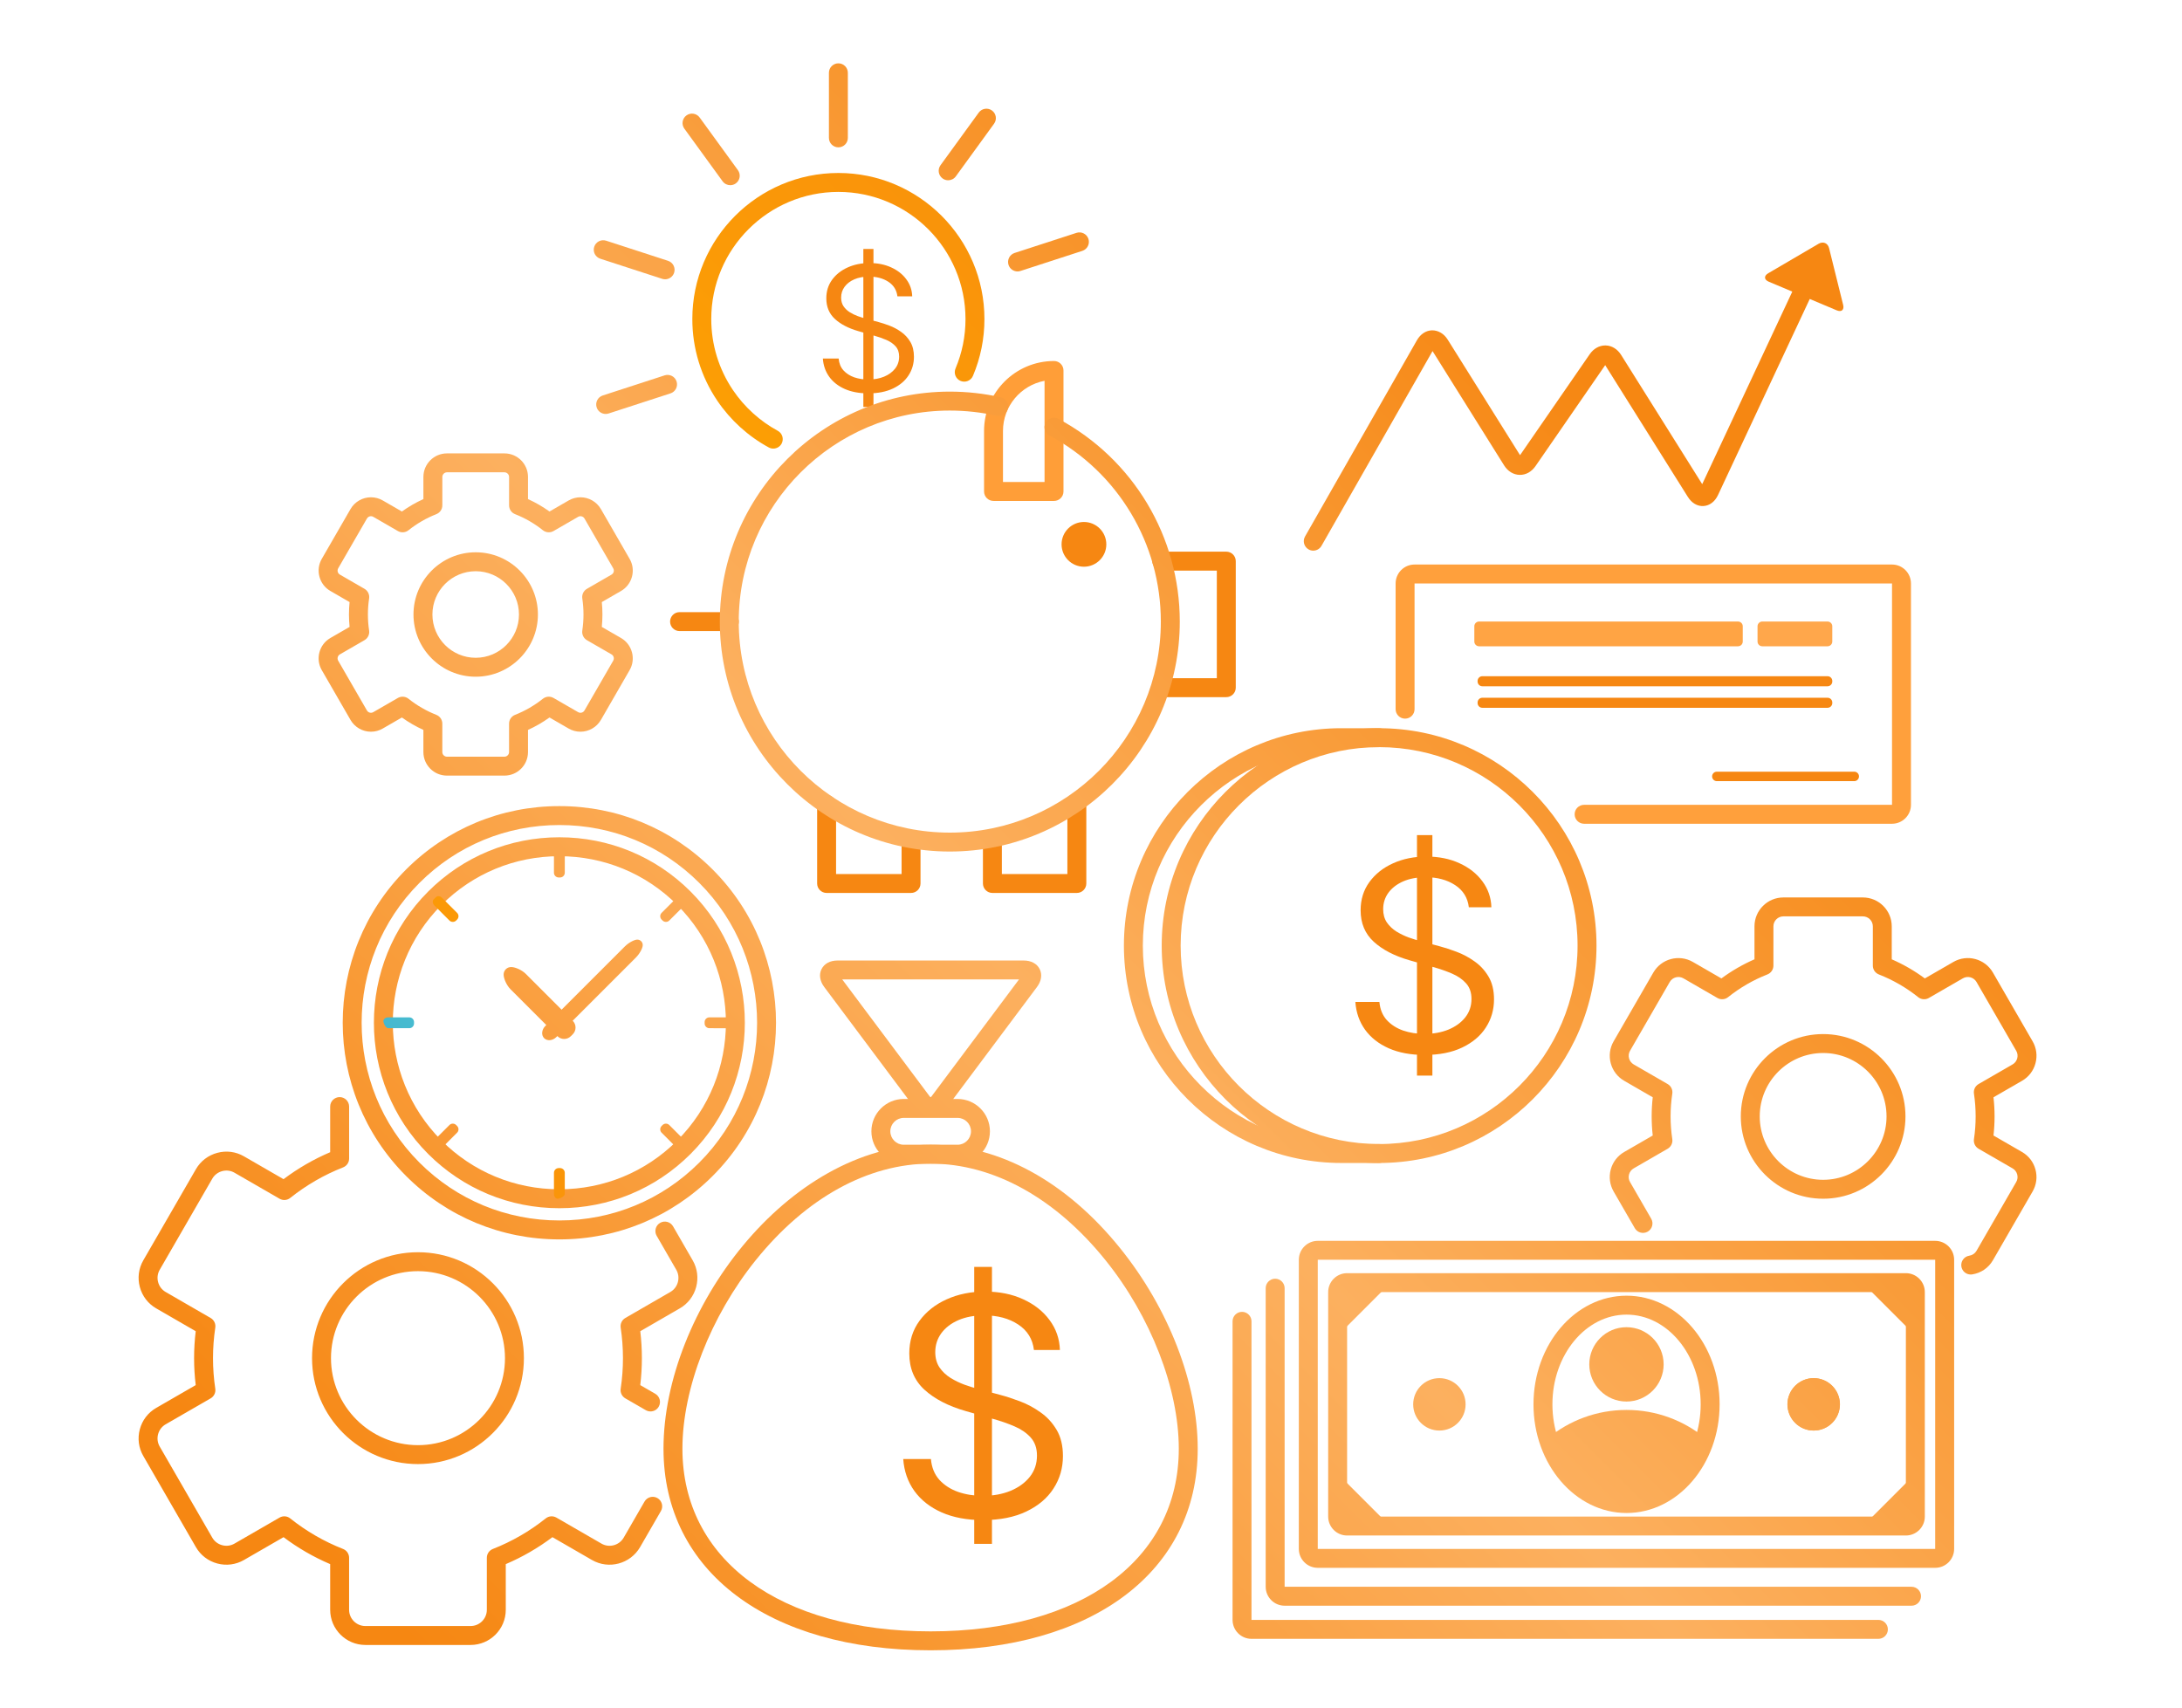 <svg width="230" height="180" viewBox="0 0 230 180" fill="none" xmlns="http://www.w3.org/2000/svg">
<g clip-path="url(#clip0_5627_6995)">
<path d="M102.69 162.744V133.546H104.56V162.744H102.69ZM108.985 142.305C108.849 141.15 108.294 140.252 107.32 139.614C106.347 138.975 105.153 138.656 103.739 138.656C102.705 138.656 101.8 138.823 101.024 139.158C100.256 139.492 99.656 139.952 99.222 140.538C98.797 141.123 98.584 141.788 98.584 142.534C98.584 143.157 98.732 143.693 99.028 144.142C99.333 144.583 99.72 144.952 100.192 145.248C100.663 145.537 101.158 145.777 101.675 145.967C102.192 146.149 102.667 146.297 103.1 146.411L105.473 147.05C106.081 147.21 106.758 147.43 107.503 147.712C108.256 147.993 108.974 148.377 109.658 148.864C110.35 149.343 110.921 149.959 111.369 150.711C111.818 151.464 112.042 152.388 112.042 153.483C112.042 154.745 111.711 155.886 111.05 156.904C110.396 157.923 109.438 158.733 108.176 159.334C106.921 159.934 105.397 160.235 103.602 160.235C101.929 160.235 100.481 159.965 99.257 159.425C98.04 158.885 97.082 158.132 96.382 157.167C95.691 156.201 95.299 155.08 95.208 153.802H98.127C98.204 154.684 98.5 155.414 99.017 155.992C99.542 156.562 100.203 156.988 101.002 157.269C101.808 157.543 102.674 157.68 103.602 157.68C104.682 157.68 105.651 157.505 106.51 157.155C107.37 156.798 108.05 156.304 108.552 155.673C109.054 155.034 109.305 154.289 109.305 153.437C109.305 152.662 109.088 152.03 108.655 151.544C108.221 151.057 107.651 150.662 106.944 150.358C106.237 150.054 105.473 149.787 104.651 149.559L101.777 148.738C99.952 148.213 98.508 147.465 97.443 146.491C96.379 145.518 95.846 144.244 95.846 142.67C95.846 141.363 96.2 140.222 96.907 139.249C97.622 138.268 98.58 137.508 99.781 136.968C100.99 136.42 102.34 136.147 103.83 136.147C105.336 136.147 106.674 136.416 107.845 136.956C109.016 137.489 109.944 138.218 110.628 139.146C111.32 140.074 111.685 141.127 111.723 142.305H108.985Z" fill="#F68712"/>
<path d="M149.361 113.383V88.033H150.985V113.383H149.361ZM154.827 95.638C154.709 94.635 154.227 93.856 153.382 93.301C152.537 92.746 151.5 92.469 150.272 92.469C149.375 92.469 148.589 92.614 147.916 92.905C147.249 93.195 146.727 93.595 146.351 94.103C145.981 94.611 145.797 95.189 145.797 95.836C145.797 96.377 145.925 96.843 146.183 97.232C146.447 97.615 146.784 97.935 147.193 98.193C147.602 98.444 148.031 98.651 148.48 98.817C148.929 98.975 149.342 99.104 149.718 99.203L151.778 99.757C152.306 99.896 152.893 100.087 153.54 100.332C154.194 100.576 154.818 100.909 155.412 101.332C156.012 101.748 156.507 102.282 156.897 102.936C157.286 103.589 157.481 104.391 157.481 105.342C157.481 106.438 157.194 107.428 156.62 108.313C156.052 109.197 155.22 109.9 154.124 110.422C153.035 110.943 151.712 111.204 150.154 111.204C148.701 111.204 147.444 110.97 146.381 110.501C145.325 110.032 144.493 109.379 143.886 108.54C143.285 107.702 142.945 106.728 142.866 105.619H145.401C145.467 106.385 145.724 107.019 146.173 107.521C146.628 108.016 147.203 108.385 147.896 108.63C148.596 108.867 149.348 108.986 150.154 108.986C151.091 108.986 151.933 108.834 152.679 108.531C153.425 108.22 154.015 107.791 154.451 107.243C154.887 106.689 155.105 106.042 155.105 105.302C155.105 104.629 154.917 104.081 154.54 103.659C154.164 103.236 153.669 102.893 153.055 102.629C152.441 102.365 151.778 102.134 151.065 101.936L148.569 101.223C146.985 100.767 145.731 100.117 144.806 99.272C143.882 98.427 143.42 97.321 143.42 95.955C143.42 94.819 143.727 93.829 144.341 92.984C144.962 92.132 145.793 91.472 146.836 91.004C147.886 90.528 149.058 90.291 150.352 90.291C151.659 90.291 152.821 90.525 153.837 90.994C154.854 91.456 155.659 92.09 156.253 92.895C156.854 93.7 157.171 94.615 157.204 95.638H154.827Z" fill="#F68712"/>
<path d="M91.003 42.896V26.244H92.07V42.896H91.003ZM94.594 31.239C94.516 30.58 94.199 30.069 93.644 29.704C93.089 29.34 92.408 29.158 91.602 29.158C91.012 29.158 90.496 29.253 90.053 29.444C89.615 29.635 89.273 29.897 89.026 30.231C88.783 30.565 88.661 30.945 88.661 31.369C88.661 31.725 88.746 32.031 88.915 32.287C89.089 32.538 89.31 32.748 89.579 32.917C89.847 33.082 90.129 33.219 90.424 33.327C90.719 33.431 90.99 33.516 91.237 33.581L92.59 33.945C92.937 34.036 93.323 34.162 93.748 34.322C94.177 34.483 94.587 34.702 94.977 34.98C95.372 35.253 95.697 35.604 95.953 36.033C96.209 36.463 96.337 36.989 96.337 37.614C96.337 38.334 96.148 38.984 95.771 39.565C95.398 40.146 94.852 40.608 94.132 40.951C93.416 41.293 92.547 41.465 91.523 41.465C90.57 41.465 89.743 41.311 89.045 41.003C88.351 40.695 87.805 40.266 87.406 39.715C87.011 39.164 86.788 38.525 86.736 37.796H88.401C88.445 38.299 88.614 38.715 88.909 39.045C89.208 39.37 89.585 39.613 90.04 39.773C90.5 39.929 90.994 40.008 91.523 40.008C92.139 40.008 92.692 39.908 93.182 39.708C93.672 39.505 94.06 39.223 94.347 38.863C94.633 38.498 94.776 38.074 94.776 37.588C94.776 37.146 94.652 36.786 94.405 36.508C94.158 36.231 93.833 36.005 93.429 35.832C93.026 35.658 92.59 35.506 92.122 35.376L90.483 34.908C89.442 34.609 88.618 34.182 88.011 33.627C87.404 33.072 87.1 32.345 87.1 31.448C87.1 30.702 87.302 30.051 87.705 29.496C88.113 28.937 88.659 28.503 89.344 28.195C90.034 27.883 90.804 27.727 91.654 27.727C92.512 27.727 93.275 27.881 93.943 28.189C94.611 28.492 95.14 28.909 95.53 29.438C95.925 29.967 96.133 30.567 96.155 31.239H94.594Z" fill="#F68712"/>
<path d="M58.962 130.648C52.852 130.648 47.114 128.274 42.806 123.965C33.898 115.058 33.898 100.562 42.806 91.654C47.115 87.346 52.852 84.973 58.962 84.973C65.071 84.973 70.808 87.346 75.117 91.654C84.025 100.562 84.025 115.058 75.117 123.965C70.808 128.274 65.071 130.648 58.962 130.648ZM58.962 86.968C53.385 86.968 48.149 89.134 44.217 93.065C36.087 101.195 36.087 114.425 44.217 122.554C48.149 126.486 53.385 128.651 58.962 128.651C64.538 128.651 69.775 126.486 73.706 122.554C81.836 114.424 81.836 101.195 73.706 93.065C69.775 89.134 64.538 86.968 58.962 86.968ZM58.962 127.36H58.961C53.73 127.36 48.819 125.328 45.131 121.64C37.506 114.014 37.506 101.606 45.131 93.979C48.82 90.29 53.731 88.259 58.962 88.259C64.191 88.259 69.103 90.29 72.793 93.979C80.418 101.606 80.418 114.014 72.792 121.64C69.103 125.328 64.191 127.36 58.962 127.36ZM58.962 90.254C54.264 90.254 49.854 92.078 46.541 95.39C39.694 102.238 39.694 113.381 46.541 120.229C49.853 123.54 54.264 125.364 58.961 125.365H58.962C63.658 125.365 68.068 123.541 71.38 120.229C78.228 113.38 78.228 102.238 71.38 95.39C68.069 92.078 63.658 90.254 58.962 90.254Z" fill="url(#paint0_linear_5627_6995)"/>
<path d="M48.183 96.932C48.377 96.738 48.377 96.421 48.183 96.227L46.603 94.647C46.41 94.453 46.126 94.41 45.972 94.553C45.972 94.553 45.972 94.553 45.836 94.689C45.701 94.824 45.701 94.824 45.701 94.824C45.559 94.978 45.602 95.262 45.796 95.455L47.375 97.035C47.569 97.228 47.886 97.228 48.081 97.035L48.183 96.932Z" fill="url(#paint1_linear_5627_6995)"/>
<path d="M43.643 107.741C43.643 107.466 43.419 107.242 43.145 107.242H40.919C40.645 107.242 40.417 107.414 40.414 107.623C40.41 107.832 40.645 108.384 40.919 108.384L43.144 108.385C43.419 108.385 43.643 108.16 43.643 107.886L43.643 107.741Z" fill="url(#paint2_linear_5627_6995)"/>
<path d="M48.081 118.591C47.886 118.397 47.569 118.397 47.376 118.591L45.796 120.17C45.602 120.364 45.559 120.648 45.701 120.801C45.701 120.801 45.701 120.801 45.836 120.937C45.972 121.073 45.972 121.073 45.972 121.073C46.126 121.215 46.41 121.172 46.603 120.978L48.183 119.398C48.377 119.205 48.377 118.887 48.183 118.693L48.081 118.591Z" fill="url(#paint3_linear_5627_6995)"/>
<path d="M58.89 123.129C58.615 123.129 58.391 123.354 58.391 123.627V125.853C58.391 126.128 58.562 126.355 58.772 126.358C58.981 126.362 59.533 126.128 59.533 125.853V123.627C59.533 123.354 59.308 123.129 59.034 123.129H58.89Z" fill="url(#paint4_linear_5627_6995)"/>
<path d="M69.739 118.693C69.545 118.888 69.545 119.206 69.739 119.399L71.317 120.979C71.511 121.172 71.796 121.215 71.949 121.074C71.949 121.074 71.949 121.074 72.085 120.938C72.221 120.802 72.221 120.802 72.221 120.802C72.362 120.648 72.319 120.365 72.125 120.171L70.547 118.591C70.353 118.397 70.035 118.397 69.841 118.591L69.739 118.693Z" fill="url(#paint5_linear_5627_6995)"/>
<path d="M74.273 107.885C74.273 108.16 74.498 108.384 74.772 108.385L76.998 108.386C77.273 108.386 77.5 108.214 77.503 108.005C77.507 107.795 77.273 107.243 76.998 107.243L74.772 107.242C74.498 107.242 74.273 107.466 74.273 107.741V107.885Z" fill="url(#paint6_linear_5627_6995)"/>
<path d="M69.841 97.034C70.035 97.228 70.353 97.228 70.547 97.034L72.129 95.455C72.322 95.261 72.365 94.977 72.223 94.823C72.223 94.823 72.223 94.823 72.086 94.688C71.951 94.553 71.951 94.553 71.951 94.553C71.798 94.411 71.514 94.453 71.32 94.648L69.739 96.227C69.545 96.421 69.545 96.738 69.739 96.932L69.841 97.034Z" fill="url(#paint7_linear_5627_6995)"/>
<path d="M59.034 92.496C59.308 92.496 59.532 92.272 59.533 91.997L59.534 89.771C59.534 89.495 59.363 89.269 59.154 89.266C58.944 89.263 58.392 89.496 58.392 89.771L58.391 91.997C58.39 92.271 58.614 92.496 58.889 92.496L59.034 92.496Z" fill="url(#paint8_linear_5627_6995)"/>
<path d="M60.376 107.611C60.764 108 60.764 108.634 60.376 109.022L60.171 109.227C59.783 109.615 59.148 109.615 58.76 109.227L53.809 104.275C53.421 103.887 53.095 103.198 53.086 102.745C53.077 102.292 53.44 101.927 53.895 101.938C54.348 101.946 55.038 102.272 55.425 102.66L60.376 107.611Z" fill="url(#paint9_linear_5627_6995)"/>
<path d="M58.647 109.317C58.259 109.706 57.678 109.76 57.358 109.44C57.036 109.118 57.091 108.538 57.48 108.151L65.865 99.765C66.253 99.378 66.839 99.054 67.166 99.047C67.493 99.041 67.757 99.303 67.75 99.632C67.743 99.958 67.42 100.544 67.032 100.932L58.647 109.317Z" fill="url(#paint10_linear_5627_6995)"/>
<path d="M197.998 172.753H131.917C130.816 172.753 129.922 171.858 129.922 170.757V139.283C129.922 138.732 130.369 138.285 130.919 138.285C131.47 138.285 131.917 138.732 131.917 139.283V170.757H197.999C198.55 170.757 198.996 171.204 198.996 171.756C198.996 172.306 198.549 172.753 197.998 172.753Z" fill="url(#paint11_linear_5627_6995)"/>
<path d="M201.491 169.261H135.41C134.308 169.261 133.414 168.366 133.414 167.265V135.79C133.414 135.24 133.861 134.793 134.412 134.793C134.963 134.793 135.41 135.24 135.41 135.79V167.265H201.491C202.042 167.265 202.488 167.712 202.488 168.263C202.488 168.815 202.041 169.261 201.491 169.261Z" fill="url(#paint12_linear_5627_6995)"/>
<path d="M200.895 161.861H141.995C140.895 161.861 140 160.966 140 159.866V136.202C140 135.102 140.895 134.207 141.995 134.207H200.896C201.997 134.207 202.891 135.102 202.891 136.202V159.866C202.891 160.966 201.997 161.861 200.895 161.861ZM141.995 136.202V159.866H200.893L200.896 136.202H141.995Z" fill="url(#paint13_linear_5627_6995)"/>
<path d="M203.985 165.268H138.902C137.802 165.268 136.906 164.373 136.906 163.273V132.796C136.906 131.695 137.802 130.801 138.902 130.801H203.985C205.087 130.801 205.982 131.695 205.982 132.796V163.273C205.982 164.373 205.087 165.268 203.985 165.268ZM138.902 132.795V163.273H203.983L203.985 132.795H138.902Z" fill="url(#paint14_linear_5627_6995)"/>
<path d="M171.451 159.489C166.041 159.489 161.641 154.351 161.641 148.035C161.641 141.72 166.041 136.582 171.451 136.582C176.86 136.582 181.261 141.72 181.261 148.035C181.261 154.351 176.861 159.489 171.451 159.489ZM171.451 138.577C167.142 138.577 163.637 142.82 163.637 148.035C163.637 153.251 167.142 157.493 171.451 157.493C175.759 157.493 179.265 153.251 179.265 148.035C179.265 142.82 175.76 138.577 171.451 138.577Z" fill="url(#paint15_linear_5627_6995)"/>
<path d="M193.946 148.036C193.946 149.562 192.71 150.798 191.184 150.798C189.659 150.798 188.422 149.562 188.422 148.036C188.422 146.51 189.659 145.273 191.184 145.273C192.71 145.273 193.946 146.51 193.946 148.036Z" fill="url(#paint16_linear_5627_6995)"/>
<path d="M154.485 148.036C154.485 149.562 153.249 150.798 151.723 150.798C150.197 150.798 148.961 149.562 148.961 148.036C148.961 146.51 150.197 145.273 151.723 145.273C153.249 145.273 154.485 146.51 154.485 148.036Z" fill="url(#paint17_linear_5627_6995)"/>
<path d="M171.451 148.625C168.303 148.625 165.417 149.74 163.164 151.594C164.392 155.615 167.638 158.489 171.451 158.489C175.263 158.489 178.511 155.615 179.738 151.594C177.485 149.74 174.598 148.625 171.451 148.625Z" fill="url(#paint18_linear_5627_6995)"/>
<path d="M193.93 148.036C193.93 149.562 192.694 150.798 191.168 150.798C189.644 150.798 188.406 149.562 188.406 148.036C188.406 146.51 189.644 145.273 191.168 145.273C192.694 145.273 193.93 146.51 193.93 148.036Z" fill="url(#paint19_linear_5627_6995)"/>
<path d="M175.361 143.82C175.361 145.984 173.606 147.739 171.443 147.739C169.279 147.739 167.523 145.984 167.523 143.82C167.523 141.656 169.279 139.902 171.443 139.902C173.606 139.903 175.361 141.656 175.361 143.82Z" fill="url(#paint20_linear_5627_6995)"/>
<path d="M141 140.792L146.521 135.27H141V140.792Z" fill="url(#paint21_linear_5627_6995)"/>
<path d="M146.521 160.866L141 155.344V160.866H146.521Z" fill="url(#paint22_linear_5627_6995)"/>
<path d="M201.897 155.344L196.375 160.866H201.897V155.344Z" fill="url(#paint23_linear_5627_6995)"/>
<path d="M196.375 135.27L201.897 140.792V135.27H196.375Z" fill="url(#paint24_linear_5627_6995)"/>
<path d="M53.174 81.759H47.111C45.742 81.759 44.629 80.646 44.629 79.279V76.941C43.833 76.58 43.074 76.142 42.363 75.632L40.339 76.8C39.964 77.017 39.536 77.132 39.102 77.132C38.216 77.132 37.391 76.657 36.95 75.894L33.918 70.641C33.234 69.457 33.641 67.937 34.824 67.252L36.849 66.085C36.806 65.648 36.784 65.209 36.784 64.775C36.784 64.341 36.806 63.902 36.849 63.466L34.827 62.297C34.255 61.969 33.844 61.433 33.673 60.792C33.501 60.151 33.588 59.482 33.919 58.91L36.949 53.658C37.391 52.894 38.216 52.419 39.103 52.419C39.536 52.419 39.964 52.534 40.339 52.751L42.363 53.919C43.076 53.408 43.834 52.97 44.63 52.609V50.274C44.63 48.906 45.743 47.793 47.111 47.793H53.174C54.542 47.793 55.655 48.906 55.655 50.274V52.61C56.451 52.97 57.209 53.409 57.922 53.919L59.947 52.75C60.322 52.534 60.749 52.419 61.183 52.419C62.068 52.419 62.892 52.893 63.336 53.655L66.367 58.91C66.699 59.482 66.785 60.15 66.614 60.792C66.442 61.433 66.032 61.968 65.459 62.298L63.437 63.466C63.479 63.901 63.501 64.341 63.501 64.775C63.501 65.211 63.479 65.649 63.437 66.085L65.459 67.252C66.031 67.582 66.441 68.118 66.613 68.759C66.784 69.4 66.698 70.069 66.366 70.641L63.337 75.894C62.892 76.658 62.067 77.132 61.182 77.132C60.749 77.132 60.322 77.018 59.946 76.801L57.921 75.632C57.209 76.143 56.451 76.581 55.655 76.941V79.279C55.655 80.647 54.541 81.759 53.174 81.759ZM42.438 73.44C42.659 73.44 42.879 73.513 43.06 73.658C43.948 74.367 44.935 74.936 45.992 75.353C46.374 75.503 46.624 75.87 46.624 76.28V79.279C46.624 79.542 46.847 79.764 47.111 79.764H53.174C53.437 79.764 53.66 79.542 53.66 79.279V76.28C53.66 75.87 53.911 75.502 54.293 75.353C55.348 74.937 56.334 74.367 57.224 73.657C57.545 73.401 57.99 73.369 58.346 73.573L60.944 75.072C61.017 75.115 61.097 75.137 61.182 75.137C61.32 75.137 61.504 75.072 61.608 74.894L64.638 69.644C64.724 69.494 64.705 69.349 64.685 69.276C64.666 69.203 64.61 69.067 64.461 68.981L61.867 67.484C61.512 67.279 61.319 66.877 61.379 66.472C61.462 65.911 61.505 65.34 61.505 64.776C61.505 64.211 61.462 63.641 61.379 63.08C61.319 62.675 61.512 62.274 61.866 62.069L64.462 60.57C64.612 60.483 64.667 60.348 64.686 60.275C64.706 60.202 64.726 60.057 64.639 59.907L61.608 54.656C61.505 54.478 61.321 54.414 61.183 54.414C61.098 54.414 61.018 54.435 60.945 54.478L58.347 55.978C57.99 56.182 57.546 56.15 57.225 55.894C56.334 55.183 55.348 54.612 54.294 54.199C53.911 54.049 53.661 53.681 53.661 53.27V50.273C53.661 50.01 53.438 49.787 53.175 49.787H47.112C46.848 49.787 46.626 50.01 46.626 50.273V53.27C46.626 53.681 46.374 54.049 45.992 54.199C44.937 54.613 43.952 55.183 43.061 55.893C42.74 56.15 42.295 56.181 41.94 55.978L39.342 54.478C39.269 54.435 39.189 54.414 39.104 54.414C38.966 54.414 38.782 54.478 38.679 54.656L35.648 59.907C35.562 60.057 35.581 60.202 35.601 60.275C35.621 60.348 35.676 60.483 35.825 60.569L38.42 62.068C38.775 62.273 38.968 62.674 38.908 63.08C38.823 63.642 38.781 64.213 38.781 64.776C38.781 65.338 38.823 65.909 38.908 66.471C38.968 66.877 38.774 67.278 38.419 67.483L35.824 68.981C35.597 69.112 35.516 69.415 35.647 69.644L38.679 74.895C38.782 75.073 38.966 75.137 39.103 75.137C39.188 75.137 39.268 75.115 39.341 75.072L41.94 73.573C42.094 73.484 42.266 73.44 42.438 73.44ZM50.142 71.334C46.526 71.334 43.584 68.391 43.584 64.775C43.584 61.16 46.526 58.218 50.142 58.218C53.758 58.218 56.7 61.16 56.7 64.775C56.7 68.391 53.758 71.334 50.142 71.334ZM50.142 60.213C47.627 60.213 45.58 62.26 45.58 64.775C45.58 67.291 47.627 69.338 50.142 69.338C52.658 69.338 54.704 67.291 54.704 64.775C54.704 62.26 52.657 60.213 50.142 60.213Z" fill="url(#paint25_linear_5627_6995)"/>
<path d="M49.603 173.399H38.515C36.469 173.399 34.803 171.735 34.803 169.69V164.877C33.054 164.131 31.405 163.178 29.887 162.036L25.718 164.441C24.866 164.936 23.866 165.067 22.907 164.812C21.947 164.555 21.145 163.943 20.65 163.085L15.106 153.48C14.612 152.626 14.481 151.626 14.738 150.667C14.994 149.707 15.606 148.906 16.461 148.413L20.63 146.007C20.515 145.061 20.459 144.109 20.459 143.167C20.459 142.225 20.516 141.272 20.63 140.326L16.464 137.918C15.61 137.427 14.996 136.628 14.739 135.669C14.482 134.709 14.611 133.71 15.106 132.853L20.649 123.25C21.143 122.394 21.944 121.781 22.903 121.524C23.863 121.265 24.862 121.397 25.718 121.892L29.887 124.299C31.41 123.153 33.058 122.2 34.803 121.457V116.646C34.803 116.095 35.251 115.648 35.802 115.648C36.353 115.648 36.8 116.095 36.8 116.646V122.127C36.8 122.538 36.548 122.906 36.166 123.056C34.16 123.842 32.285 124.926 30.591 126.278C30.27 126.535 29.824 126.566 29.469 126.362L24.72 123.62C24.326 123.391 23.865 123.332 23.42 123.451C22.974 123.57 22.605 123.854 22.377 124.248L16.834 133.851C16.606 134.246 16.547 134.708 16.666 135.152C16.785 135.596 17.067 135.964 17.461 136.191L22.205 138.933C22.559 139.137 22.753 139.538 22.693 139.944C22.533 141.014 22.453 142.098 22.453 143.168C22.453 144.236 22.533 145.321 22.693 146.391C22.753 146.797 22.559 147.198 22.205 147.403L17.457 150.142C17.065 150.369 16.783 150.739 16.664 151.183C16.545 151.627 16.606 152.089 16.833 152.483L22.376 162.087C22.604 162.482 22.975 162.765 23.421 162.883C23.863 163.003 24.325 162.942 24.718 162.714L29.468 159.972C29.826 159.768 30.27 159.8 30.59 160.057C32.278 161.405 34.152 162.489 36.165 163.28C36.547 163.43 36.798 163.798 36.798 164.208V169.691C36.798 170.636 37.568 171.404 38.514 171.404H49.602C50.548 171.404 51.317 170.636 51.317 169.691V164.208C51.317 163.798 51.569 163.429 51.95 163.28C53.96 162.491 55.835 161.408 57.525 160.057C57.846 159.8 58.293 159.768 58.647 159.972L63.399 162.715C64.215 163.188 65.268 162.904 65.743 162.086L67.938 158.282C68.212 157.805 68.822 157.641 69.301 157.916C69.778 158.193 69.942 158.803 69.667 159.28L67.469 163.086C66.44 164.857 64.167 165.465 62.4 164.444L58.23 162.036C56.71 163.18 55.06 164.132 53.313 164.878V169.691C53.314 171.736 51.649 173.399 49.603 173.399ZM44.059 154.332C37.902 154.332 32.892 149.324 32.892 143.167C32.892 137.01 37.902 132 44.059 132C50.215 132 55.224 137.009 55.224 143.167C55.224 149.324 50.215 154.332 44.059 154.332ZM44.059 133.996C39.002 133.996 34.889 138.11 34.889 143.167C34.889 148.223 39.002 152.337 44.059 152.337C49.115 152.337 53.229 148.223 53.229 143.167C53.229 138.11 49.115 133.996 44.059 133.996ZM68.57 148.782C68.4 148.782 68.228 148.739 68.071 148.649L65.913 147.403C65.559 147.198 65.364 146.797 65.424 146.391C65.585 145.325 65.665 144.241 65.665 143.167C65.665 142.092 65.584 141.008 65.424 139.945C65.364 139.539 65.558 139.138 65.912 138.933L70.658 136.191C71.052 135.964 71.335 135.594 71.453 135.15C71.572 134.706 71.512 134.244 71.286 133.851L69.217 130.267C68.942 129.79 69.105 129.18 69.582 128.904C70.06 128.628 70.67 128.792 70.945 129.269L73.014 132.853C73.508 133.708 73.638 134.708 73.381 135.667C73.124 136.626 72.512 137.425 71.655 137.919L67.49 140.326C67.603 141.268 67.659 142.221 67.659 143.167C67.659 144.112 67.603 145.065 67.489 146.008L69.069 146.92C69.547 147.196 69.71 147.807 69.434 148.283C69.25 148.603 68.914 148.782 68.57 148.782Z" fill="url(#paint26_linear_5627_6995)"/>
<path d="M98.094 173.962C80.989 173.962 69.938 165.62 69.938 152.713C69.938 138.288 82.93 120.668 98.094 120.668C105.31 120.668 112.406 124.543 118.075 131.579C123.194 137.932 126.249 145.833 126.249 152.713C126.25 165.62 115.198 173.962 98.094 173.962ZM98.094 122.662C91.493 122.662 84.949 126.274 79.667 132.83C74.897 138.751 71.933 146.37 71.933 152.713C71.933 164.409 82.201 171.966 98.094 171.966C113.986 171.966 124.254 164.409 124.254 152.713C124.254 146.37 121.291 138.751 116.52 132.83C111.239 126.274 104.695 122.662 98.094 122.662Z" fill="url(#paint27_linear_5627_6995)"/>
<path d="M98.094 117.661C97.441 117.661 96.824 117.335 96.398 116.766L86.883 104.044C86.414 103.416 86.309 102.727 86.597 102.153C86.884 101.58 87.499 101.25 88.283 101.25H107.905C108.69 101.25 109.304 101.58 109.591 102.153C109.879 102.727 109.774 103.416 109.304 104.044L99.789 116.766C99.364 117.335 98.746 117.661 98.094 117.661ZM88.778 103.245L97.996 115.57C98.041 115.63 98.078 115.655 98.094 115.663C98.11 115.655 98.146 115.63 98.192 115.57L107.41 103.245H88.778Z" fill="url(#paint28_linear_5627_6995)"/>
<path d="M100.935 122.665H95.264C93.383 122.665 91.852 121.135 91.852 119.254C91.852 117.374 93.382 115.844 95.264 115.844H100.935C102.816 115.844 104.346 117.374 104.346 119.254C104.346 121.135 102.816 122.665 100.935 122.665ZM95.264 117.839C94.483 117.839 93.848 118.474 93.848 119.254C93.848 120.035 94.483 120.67 95.264 120.67H100.935C101.715 120.67 102.35 120.035 102.35 119.254C102.35 118.474 101.715 117.839 100.935 117.839H95.264Z" fill="url(#paint29_linear_5627_6995)"/>
<path d="M186.386 28.804C185.912 29.081 185.938 29.483 186.444 29.696L193.604 32.713C194.109 32.926 194.415 32.665 194.282 32.132L192.799 26.157C192.667 25.624 192.172 25.416 191.698 25.693L186.386 28.804Z" fill="url(#paint30_linear_5627_6995)"/>
<path d="M138.426 58.045C138.259 58.045 138.09 58.003 137.933 57.913C137.454 57.641 137.288 57.032 137.561 56.553L149.353 35.87C149.726 35.216 150.31 34.833 150.956 34.82C151.606 34.821 152.201 35.165 152.601 35.802L160.225 47.98L167.568 37.342C167.977 36.749 168.572 36.414 169.207 36.414C169.22 36.414 169.231 36.414 169.245 36.414C169.894 36.428 170.49 36.792 170.88 37.414L179.426 51.036L189.575 29.344C189.809 28.846 190.403 28.63 190.901 28.864C191.4 29.097 191.616 29.691 191.382 30.19L181.092 52.183C180.766 52.879 180.211 53.302 179.568 53.341C178.918 53.384 178.321 53.03 177.913 52.379L169.2 38.491L161.856 49.131C161.438 49.735 160.841 50.072 160.178 50.058C159.53 50.044 158.934 49.678 158.544 49.056L151.002 37.008L139.294 57.541C139.109 57.864 138.773 58.045 138.426 58.045Z" fill="url(#paint31_linear_5627_6995)"/>
<path d="M145.368 122.592C132.732 122.592 122.453 112.313 122.453 99.677C122.453 87.042 132.732 76.762 145.368 76.762C158.004 76.762 168.283 87.042 168.283 99.677C168.283 112.313 158.003 122.592 145.368 122.592ZM145.368 78.757C133.833 78.757 124.449 88.142 124.449 99.677C124.449 111.212 133.833 120.597 145.368 120.597C156.903 120.597 166.288 111.212 166.288 99.677C166.288 88.142 156.903 78.757 145.368 78.757Z" fill="url(#paint32_linear_5627_6995)"/>
<path d="M145.364 122.592H141.383C128.748 122.592 118.469 112.313 118.469 99.677C118.469 87.042 128.748 76.762 141.383 76.762H145.364C145.915 76.762 146.362 77.209 146.362 77.76C146.362 78.311 145.915 78.757 145.364 78.757H141.383C129.848 78.757 120.464 88.142 120.464 99.677C120.464 111.212 129.848 120.597 141.383 120.597H145.364C145.915 120.597 146.362 121.044 146.362 121.594C146.362 122.146 145.915 122.592 145.364 122.592Z" fill="url(#paint33_linear_5627_6995)"/>
<path d="M129.261 73.487H122.466C121.915 73.487 121.469 73.04 121.469 72.489C121.469 71.937 121.915 71.491 122.466 71.491H128.263V60.148H122.466C121.915 60.148 121.469 59.701 121.469 59.151C121.469 58.599 121.915 58.152 122.466 58.152H129.261C129.813 58.152 130.259 58.599 130.259 59.151V72.489C130.259 73.04 129.813 73.487 129.261 73.487Z" fill="#F68712"/>
<path d="M116.615 57.382C116.615 58.683 115.558 59.739 114.255 59.739C112.954 59.739 111.898 58.683 111.898 57.382C111.898 56.079 112.954 55.023 114.255 55.023C115.558 55.023 116.615 56.079 116.615 57.382Z" fill="#F68712"/>
<path d="M96.032 94.127H87.131C86.58 94.127 86.133 93.68 86.133 93.13V84.799C86.133 84.248 86.58 83.801 87.131 83.801C87.682 83.801 88.128 84.248 88.128 84.799V92.132H95.034V88.536C95.034 87.985 95.481 87.538 96.032 87.538C96.583 87.538 97.029 87.985 97.029 88.536V93.13C97.029 93.68 96.583 94.127 96.032 94.127Z" fill="#F68712"/>
<path d="M113.507 94.127H104.607C104.056 94.127 103.609 93.68 103.609 93.13V88.536C103.609 87.985 104.056 87.538 104.607 87.538C105.157 87.538 105.605 87.985 105.605 88.536V92.132H112.51V84.799C112.51 84.248 112.957 83.801 113.508 83.801C114.059 83.801 114.506 84.248 114.506 84.799V93.13C114.506 93.68 114.059 94.127 113.507 94.127Z" fill="#F68712"/>
<path d="M76.877 66.523H71.63C71.079 66.523 70.633 66.076 70.633 65.525C70.633 64.974 71.079 64.527 71.63 64.527H76.877C77.428 64.527 77.875 64.974 77.875 65.525C77.875 66.076 77.428 66.523 76.877 66.523Z" fill="#F68712"/>
<path d="M111.102 52.805H104.724C104.173 52.805 103.727 52.358 103.727 51.808V45.429C103.727 41.363 107.035 38.055 111.102 38.055C111.652 38.055 112.1 38.501 112.1 39.053V51.808C112.099 52.358 111.652 52.805 111.102 52.805ZM105.722 50.809H110.104V40.142C107.613 40.612 105.722 42.804 105.722 45.429V50.809Z" fill="#FF9E38"/>
<path d="M100.116 89.763C86.75 89.763 75.875 78.89 75.875 65.523C75.875 52.156 86.75 41.281 100.116 41.281C101.929 41.281 103.735 41.482 105.485 41.878C106.023 42 106.36 42.535 106.238 43.072C106.116 43.609 105.58 43.944 105.044 43.825C103.439 43.462 101.781 43.278 100.116 43.278C87.85 43.278 77.87 53.256 77.87 65.523C77.87 77.789 87.849 87.768 100.116 87.768C112.383 87.768 122.361 77.789 122.361 65.523C122.361 57.313 117.865 49.798 110.625 45.909C110.14 45.649 109.957 45.044 110.218 44.558C110.478 44.072 111.084 43.89 111.569 44.152C119.457 48.389 124.358 56.577 124.358 65.523C124.358 78.889 113.483 89.763 100.116 89.763Z" fill="url(#paint34_linear_5627_6995)"/>
<path d="M199.434 86.834H166.978C166.428 86.834 165.98 86.387 165.98 85.836C165.98 85.285 166.428 84.838 166.978 84.838H199.434V61.504H149.105V74.756C149.105 75.307 148.658 75.754 148.107 75.754C147.556 75.754 147.109 75.307 147.109 74.756V61.504C147.109 60.403 148.004 59.508 149.105 59.508H199.434C200.535 59.508 201.43 60.403 201.43 61.504V84.838C201.431 85.939 200.536 86.834 199.434 86.834Z" fill="#FFA03C"/>
<path d="M183.7 67.626C183.7 67.901 183.476 68.126 183.201 68.126H155.906C155.631 68.126 155.406 67.901 155.406 67.626V66.015C155.406 65.74 155.631 65.516 155.906 65.516H183.201C183.476 65.516 183.7 65.74 183.7 66.015V67.626Z" fill="#FFA444"/>
<path d="M193.137 67.626C193.137 67.901 192.913 68.126 192.637 68.126H185.757C185.483 68.126 185.258 67.901 185.258 67.626V66.015C185.258 65.74 185.483 65.516 185.757 65.516H192.637C192.913 65.516 193.137 65.74 193.137 66.015V67.626Z" fill="#FFA74B"/>
<path d="M193.138 74.111C193.138 74.386 192.914 74.61 192.638 74.61H156.248C155.974 74.61 155.75 74.386 155.75 74.111V74.05C155.75 73.775 155.974 73.551 156.248 73.551H192.638C192.914 73.551 193.138 73.775 193.138 74.05V74.111Z" fill="#F68712"/>
<path d="M193.138 71.841C193.138 72.115 192.914 72.34 192.638 72.34H156.248C155.974 72.34 155.75 72.115 155.75 71.841V71.78C155.75 71.505 155.974 71.281 156.248 71.281H192.638C192.914 71.281 193.138 71.505 193.138 71.78V71.841Z" fill="#F68712"/>
<path d="M195.454 82.342H180.968C180.692 82.342 180.469 82.119 180.469 81.843C180.469 81.568 180.692 81.344 180.968 81.344H195.454C195.729 81.344 195.952 81.568 195.952 81.843C195.952 82.118 195.729 82.342 195.454 82.342Z" fill="#F68712"/>
<path d="M81.509 47.287C81.348 47.287 81.185 47.248 81.034 47.166C78.865 45.988 76.989 44.284 75.607 42.238C73.886 39.69 72.977 36.714 72.977 33.629C72.977 25.14 79.883 18.234 88.372 18.234C96.861 18.234 103.767 25.14 103.767 33.629C103.767 35.707 103.36 37.723 102.557 39.622C102.342 40.129 101.758 40.365 101.249 40.152C100.742 39.937 100.505 39.352 100.719 38.844C101.417 37.193 101.771 35.438 101.771 33.629C101.771 26.241 95.76 20.23 88.371 20.23C80.983 20.23 74.972 26.241 74.972 33.629C74.972 36.314 75.763 38.904 77.26 41.121C78.463 42.903 80.098 44.388 81.986 45.413C82.47 45.676 82.649 46.282 82.387 46.766C82.206 47.099 81.863 47.287 81.509 47.287Z" fill="url(#paint35_linear_5627_6995)"/>
<path d="M207.728 134.349C207.243 134.349 206.818 133.995 206.743 133.5C206.661 132.956 207.036 132.447 207.581 132.365C207.902 132.316 208.179 132.129 208.339 131.852L212.527 124.596C212.666 124.356 212.702 124.072 212.629 123.799C212.556 123.527 212.384 123.3 212.143 123.162L208.558 121.092C208.203 120.887 208.01 120.486 208.071 120.08C208.19 119.291 208.249 118.484 208.249 117.682C208.249 116.879 208.19 116.073 208.071 115.285C208.01 114.879 208.203 114.477 208.558 114.272L212.144 112.202C212.385 112.063 212.557 111.836 212.631 111.564C212.703 111.291 212.667 111.009 212.528 110.768L208.339 103.512C208.049 103.011 207.404 102.838 206.902 103.128L203.315 105.199C202.959 105.405 202.514 105.371 202.193 105.114C200.935 104.109 199.539 103.302 198.045 102.717C197.663 102.567 197.412 102.199 197.412 101.788V97.648C197.412 97.068 196.94 96.596 196.36 96.596H187.984C187.404 96.596 186.932 97.068 186.932 97.648V101.788C186.932 102.198 186.681 102.567 186.298 102.717C184.803 103.302 183.409 104.109 182.152 105.114C181.83 105.371 181.385 105.405 181.03 105.199L177.442 103.127C176.939 102.838 176.295 103.012 176.004 103.514L171.817 110.768C171.678 111.008 171.641 111.29 171.715 111.563C171.788 111.836 171.961 112.062 172.202 112.202L175.784 114.271C176.14 114.476 176.334 114.878 176.273 115.283C176.154 116.076 176.094 116.883 176.094 117.682C176.094 118.481 176.154 119.289 176.273 120.08C176.334 120.486 176.14 120.887 175.784 121.092L172.202 123.162C171.96 123.3 171.787 123.528 171.714 123.8C171.64 124.073 171.677 124.356 171.816 124.597L174.05 128.466C174.325 128.944 174.161 129.553 173.684 129.829C173.206 130.105 172.597 129.941 172.321 129.464L170.087 125.595C169.682 124.893 169.575 124.072 169.785 123.283C169.997 122.496 170.501 121.838 171.204 121.433L174.211 119.697C174.136 119.028 174.099 118.353 174.099 117.683C174.099 117.012 174.136 116.336 174.211 115.667L171.205 113.93C170.502 113.525 169.998 112.868 169.786 112.081C169.575 111.294 169.682 110.472 170.089 109.769L174.276 102.516C175.116 101.063 176.983 100.561 178.437 101.399L181.448 103.138C182.534 102.337 183.702 101.661 184.936 101.123V97.649C184.936 95.968 186.303 94.602 187.983 94.602H196.358C198.039 94.602 199.405 95.968 199.405 97.649V101.123C200.638 101.661 201.807 102.336 202.893 103.138L205.904 101.4C207.358 100.561 209.224 101.061 210.065 102.514L214.254 109.769C214.66 110.472 214.768 111.292 214.557 112.08C214.346 112.868 213.842 113.525 213.14 113.93L210.13 115.668C210.205 116.335 210.243 117.011 210.243 117.683C210.243 118.355 210.205 119.03 210.13 119.697L213.138 121.433C213.84 121.839 214.344 122.497 214.555 123.283C214.767 124.072 214.659 124.893 214.253 125.596L210.066 132.852C209.599 133.658 208.802 134.198 207.877 134.339C207.828 134.345 207.778 134.349 207.728 134.349ZM192.173 126.361C187.388 126.361 183.494 122.468 183.494 117.682C183.494 112.897 187.388 109.004 192.173 109.004C196.958 109.004 200.851 112.897 200.851 117.682C200.851 122.468 196.958 126.361 192.173 126.361ZM192.173 110.999C188.488 110.999 185.49 113.997 185.49 117.682C185.49 121.367 188.488 124.366 192.173 124.366C195.857 124.366 198.856 121.367 198.856 117.682C198.856 113.997 195.857 110.999 192.173 110.999Z" fill="url(#paint36_linear_5627_6995)"/>
<path d="M88.372 15.531C87.821 15.531 87.375 15.085 87.375 14.533V7.674C87.375 7.123 87.821 6.676 88.372 6.676C88.924 6.676 89.37 7.123 89.37 7.674V14.533C89.37 15.085 88.924 15.531 88.372 15.531Z" fill="url(#paint37_linear_5627_6995)"/>
<path d="M76.977 19.522C76.668 19.522 76.364 19.379 76.168 19.111L72.136 13.561C71.812 13.115 71.911 12.491 72.357 12.167C72.803 11.843 73.427 11.943 73.751 12.388L77.783 17.938C78.107 18.384 78.008 19.008 77.562 19.331C77.385 19.46 77.18 19.522 76.977 19.522Z" fill="url(#paint38_linear_5627_6995)"/>
<path d="M70.108 29.441C70.006 29.441 69.902 29.425 69.8 29.392L63.276 27.271C62.751 27.1 62.465 26.538 62.635 26.014C62.806 25.49 63.367 25.203 63.893 25.373L70.417 27.493C70.941 27.664 71.228 28.227 71.057 28.751C70.919 29.173 70.529 29.441 70.108 29.441Z" fill="url(#paint39_linear_5627_6995)"/>
<path d="M63.842 43.635C63.421 43.635 63.03 43.367 62.893 42.946C62.723 42.421 63.009 41.859 63.534 41.688L70.058 39.568C70.584 39.399 71.147 39.686 71.315 40.209C71.486 40.734 71.199 41.296 70.675 41.467L64.151 43.587C64.048 43.62 63.943 43.635 63.842 43.635Z" fill="url(#paint40_linear_5627_6995)"/>
<path d="M107.256 28.613C106.835 28.613 106.444 28.345 106.307 27.924C106.137 27.399 106.423 26.836 106.947 26.665L113.472 24.545C113.998 24.375 114.558 24.663 114.73 25.186C114.899 25.71 114.613 26.273 114.089 26.444L107.565 28.563C107.462 28.597 107.357 28.613 107.256 28.613Z" fill="url(#paint41_linear_5627_6995)"/>
<path d="M99.943 19.003C99.74 19.003 99.534 18.941 99.357 18.812C98.911 18.488 98.812 17.865 99.136 17.418L103.168 11.869C103.493 11.424 104.115 11.323 104.562 11.648C105.007 11.971 105.107 12.595 104.782 13.041L100.751 18.592C100.556 18.86 100.252 19.003 99.943 19.003Z" fill="url(#paint42_linear_5627_6995)"/>
</g>
<defs>
<linearGradient id="paint0_linear_5627_6995" x1="5.841" y1="160.93" x2="159.233" y2="7.539" gradientUnits="userSpaceOnUse">
<stop offset="0.083" stop-color="#F68712"/>
<stop offset="0.52" stop-color="#FCB05F"/>
<stop offset="0.922" stop-color="#F68712"/>
</linearGradient>
<linearGradient id="paint1_linear_5627_6995" x1="-6.14" y1="148.961" x2="147.264" y2="-4.444" gradientUnits="userSpaceOnUse">
<stop offset="0.083" stop-color="#F68712"/>
<stop offset="0.52" stop-color="#FEA500"/>
<stop offset="0.922" stop-color="#F68712"/>
</linearGradient>
<linearGradient id="paint2_linear_5627_6995" x1="-2.636" y1="152.459" x2="150.753" y2="-0.932" gradientUnits="userSpaceOnUse">
<stop offset="0.083" stop-color="#1C88B7"/>
<stop offset="0.52" stop-color="#74F0EA"/>
<stop offset="0.922" stop-color="#1C88B7"/>
</linearGradient>
<linearGradient id="paint3_linear_5627_6995" x1="5.839" y1="160.935" x2="159.238" y2="7.536" gradientUnits="userSpaceOnUse">
<stop offset="0.083" stop-color="#F68712"/>
<stop offset="0.52" stop-color="#FCB05F"/>
<stop offset="0.922" stop-color="#F68712"/>
</linearGradient>
<linearGradient id="paint4_linear_5627_6995" x1="14.282" y1="169.371" x2="167.667" y2="15.985" gradientUnits="userSpaceOnUse">
<stop offset="0.083" stop-color="#F68712"/>
<stop offset="0.52" stop-color="#FEA500"/>
<stop offset="0.922" stop-color="#F68712"/>
</linearGradient>
<linearGradient id="paint5_linear_5627_6995" x1="17.82" y1="172.907" x2="171.203" y2="19.525" gradientUnits="userSpaceOnUse">
<stop offset="0.083" stop-color="#F68712"/>
<stop offset="0.52" stop-color="#FCB05F"/>
<stop offset="0.922" stop-color="#F68712"/>
</linearGradient>
<linearGradient id="paint6_linear_5627_6995" x1="14.32" y1="169.401" x2="167.694" y2="16.026" gradientUnits="userSpaceOnUse">
<stop offset="0.083" stop-color="#F68712"/>
<stop offset="0.52" stop-color="#FCB05F"/>
<stop offset="0.922" stop-color="#F68712"/>
</linearGradient>
<linearGradient id="paint7_linear_5627_6995" x1="5.844" y1="160.931" x2="159.23" y2="7.544" gradientUnits="userSpaceOnUse">
<stop offset="0.083" stop-color="#F68712"/>
<stop offset="0.52" stop-color="#FCB05F"/>
<stop offset="0.922" stop-color="#F68712"/>
</linearGradient>
<linearGradient id="paint8_linear_5627_6995" x1="-2.593" y1="152.488" x2="150.788" y2="-0.893" gradientUnits="userSpaceOnUse">
<stop offset="0.083" stop-color="#F68712"/>
<stop offset="0.52" stop-color="#FCB05F"/>
<stop offset="0.922" stop-color="#F68712"/>
</linearGradient>
<linearGradient id="paint9_linear_5627_6995" x1="3.672" y1="158.769" x2="157.071" y2="5.37" gradientUnits="userSpaceOnUse">
<stop offset="0.083" stop-color="#F68712"/>
<stop offset="0.52" stop-color="#FCB05F"/>
<stop offset="0.922" stop-color="#F68712"/>
</linearGradient>
<linearGradient id="paint10_linear_5627_6995" x1="5.853" y1="160.944" x2="159.245" y2="7.552" gradientUnits="userSpaceOnUse">
<stop offset="0.083" stop-color="#F68712"/>
<stop offset="0.52" stop-color="#FCB05F"/>
<stop offset="0.922" stop-color="#F68712"/>
</linearGradient>
<linearGradient id="paint11_linear_5627_6995" x1="82.44" y1="237.538" x2="235.832" y2="84.146" gradientUnits="userSpaceOnUse">
<stop offset="0.083" stop-color="#F68712"/>
<stop offset="0.52" stop-color="#FCB05F"/>
<stop offset="0.922" stop-color="#F68712"/>
</linearGradient>
<linearGradient id="paint12_linear_5627_6995" x1="82.44" y1="237.538" x2="235.833" y2="84.145" gradientUnits="userSpaceOnUse">
<stop offset="0.083" stop-color="#F68712"/>
<stop offset="0.52" stop-color="#FCB05F"/>
<stop offset="0.922" stop-color="#F68712"/>
</linearGradient>
<linearGradient id="paint13_linear_5627_6995" x1="82.194" y1="237.285" x2="235.585" y2="83.894" gradientUnits="userSpaceOnUse">
<stop offset="0.083" stop-color="#F68712"/>
<stop offset="0.52" stop-color="#FCB05F"/>
<stop offset="0.922" stop-color="#F68712"/>
</linearGradient>
<linearGradient id="paint14_linear_5627_6995" x1="82.191" y1="237.287" x2="235.584" y2="83.894" gradientUnits="userSpaceOnUse">
<stop offset="0.083" stop-color="#F68712"/>
<stop offset="0.52" stop-color="#FCB05F"/>
<stop offset="0.922" stop-color="#F68712"/>
</linearGradient>
<linearGradient id="paint15_linear_5627_6995" x1="82.199" y1="237.288" x2="235.59" y2="83.896" gradientUnits="userSpaceOnUse">
<stop offset="0.083" stop-color="#F68712"/>
<stop offset="0.52" stop-color="#FCB05F"/>
<stop offset="0.922" stop-color="#F68712"/>
</linearGradient>
<linearGradient id="paint16_linear_5627_6995" x1="92.069" y1="247.151" x2="245.459" y2="93.761" gradientUnits="userSpaceOnUse">
<stop offset="0.083" stop-color="#F68712"/>
<stop offset="0.52" stop-color="#FCB05F"/>
<stop offset="0.922" stop-color="#F68712"/>
</linearGradient>
<linearGradient id="paint17_linear_5627_6995" x1="72.337" y1="227.422" x2="225.726" y2="74.033" gradientUnits="userSpaceOnUse">
<stop offset="0.083" stop-color="#F68712"/>
<stop offset="0.52" stop-color="#FCB05F"/>
<stop offset="0.922" stop-color="#F68712"/>
</linearGradient>
<linearGradient id="paint18_linear_5627_6995" x1="84.437" y1="239.522" x2="237.827" y2="86.132" gradientUnits="userSpaceOnUse">
<stop offset="0.083" stop-color="#F68712"/>
<stop offset="0.52" stop-color="#FCB05F"/>
<stop offset="0.922" stop-color="#F68712"/>
</linearGradient>
<linearGradient id="paint19_linear_5627_6995" x1="92.053" y1="247.151" x2="245.443" y2="93.761" gradientUnits="userSpaceOnUse">
<stop offset="0.083" stop-color="#F68712"/>
<stop offset="0.52" stop-color="#FCB05F"/>
<stop offset="0.922" stop-color="#F68712"/>
</linearGradient>
<linearGradient id="paint20_linear_5627_6995" x1="80.084" y1="235.179" x2="233.475" y2="81.787" gradientUnits="userSpaceOnUse">
<stop offset="0.083" stop-color="#F68712"/>
<stop offset="0.52" stop-color="#FCB05F"/>
<stop offset="0.922" stop-color="#F68712"/>
</linearGradient>
<linearGradient id="paint21_linear_5627_6995" x1="61.964" y1="217.067" x2="215.366" y2="63.665" gradientUnits="userSpaceOnUse">
<stop offset="0.083" stop-color="#F68712"/>
<stop offset="0.52" stop-color="#FCB05F"/>
<stop offset="0.922" stop-color="#F68712"/>
</linearGradient>
<linearGradient id="paint22_linear_5627_6995" x1="73.386" y1="228.48" x2="226.78" y2="75.085" gradientUnits="userSpaceOnUse">
<stop offset="0.083" stop-color="#F68712"/>
<stop offset="0.52" stop-color="#FCB05F"/>
<stop offset="0.922" stop-color="#F68712"/>
</linearGradient>
<linearGradient id="paint23_linear_5627_6995" x1="102.451" y1="257.551" x2="255.85" y2="104.152" gradientUnits="userSpaceOnUse">
<stop offset="0.083" stop-color="#F68712"/>
<stop offset="0.52" stop-color="#FCB05F"/>
<stop offset="0.922" stop-color="#F68712"/>
</linearGradient>
<linearGradient id="paint24_linear_5627_6995" x1="91.021" y1="246.146" x2="244.436" y2="92.731" gradientUnits="userSpaceOnUse">
<stop offset="0.083" stop-color="#F68712"/>
<stop offset="0.52" stop-color="#FCB05F"/>
<stop offset="0.922" stop-color="#F68712"/>
</linearGradient>
<linearGradient id="paint25_linear_5627_6995" x1="-20.091" y1="135.009" x2="133.302" y2="-18.384" gradientUnits="userSpaceOnUse">
<stop offset="0.083" stop-color="#F68712"/>
<stop offset="0.52" stop-color="#FCB05F"/>
<stop offset="0.922" stop-color="#F68712"/>
</linearGradient>
<linearGradient id="paint26_linear_5627_6995" x1="16.066" y1="171.16" x2="169.457" y2="17.768" gradientUnits="userSpaceOnUse">
<stop offset="0.083" stop-color="#F68712"/>
<stop offset="0.52" stop-color="#FCB05F"/>
<stop offset="0.922" stop-color="#F68712"/>
</linearGradient>
<linearGradient id="paint27_linear_5627_6995" x1="46.564" y1="201.654" x2="199.956" y2="48.263" gradientUnits="userSpaceOnUse">
<stop offset="0.083" stop-color="#F68712"/>
<stop offset="0.52" stop-color="#FCB05F"/>
<stop offset="0.922" stop-color="#F68712"/>
</linearGradient>
<linearGradient id="paint28_linear_5627_6995" x1="23.762" y1="178.854" x2="177.152" y2="25.464" gradientUnits="userSpaceOnUse">
<stop offset="0.083" stop-color="#F68712"/>
<stop offset="0.52" stop-color="#FCB05F"/>
<stop offset="0.922" stop-color="#F68712"/>
</linearGradient>
<linearGradient id="paint29_linear_5627_6995" x1="31.134" y1="186.219" x2="184.524" y2="32.83" gradientUnits="userSpaceOnUse">
<stop offset="0.083" stop-color="#F68712"/>
<stop offset="0.52" stop-color="#FCB05F"/>
<stop offset="0.922" stop-color="#F68712"/>
</linearGradient>
<linearGradient id="paint30_linear_5627_6995" x1="32.949" y1="188.064" x2="186.35" y2="34.663" gradientUnits="userSpaceOnUse">
<stop offset="0.083" stop-color="#F68712"/>
<stop offset="0.52" stop-color="#FCB05F"/>
<stop offset="0.922" stop-color="#F68712"/>
</linearGradient>
<linearGradient id="paint31_linear_5627_6995" x1="27.097" y1="182.193" x2="180.489" y2="28.801" gradientUnits="userSpaceOnUse">
<stop offset="0.083" stop-color="#F68712"/>
<stop offset="0.52" stop-color="#FCB05F"/>
<stop offset="0.922" stop-color="#F68712"/>
</linearGradient>
<linearGradient id="paint32_linear_5627_6995" x1="44.978" y1="200.067" x2="198.371" y2="46.675" gradientUnits="userSpaceOnUse">
<stop offset="0.083" stop-color="#F68712"/>
<stop offset="0.52" stop-color="#FCB05F"/>
<stop offset="0.922" stop-color="#F68712"/>
</linearGradient>
<linearGradient id="paint33_linear_5627_6995" x1="41.713" y1="196.806" x2="195.106" y2="43.413" gradientUnits="userSpaceOnUse">
<stop offset="0.083" stop-color="#F68712"/>
<stop offset="0.52" stop-color="#FCB05F"/>
<stop offset="0.922" stop-color="#F68712"/>
</linearGradient>
<linearGradient id="paint34_linear_5627_6995" x1="5.275" y1="160.364" x2="158.666" y2="6.973" gradientUnits="userSpaceOnUse">
<stop offset="0.083" stop-color="#F68712"/>
<stop offset="0.52" stop-color="#FCB05F"/>
<stop offset="0.922" stop-color="#F68712"/>
</linearGradient>
<linearGradient id="paint35_linear_5627_6995" x1="-16.918" y1="138.178" x2="136.475" y2="-15.214" gradientUnits="userSpaceOnUse">
<stop offset="0.083" stop-color="#F68712"/>
<stop offset="0.52" stop-color="#FEA500"/>
<stop offset="0.922" stop-color="#F68712"/>
</linearGradient>
<linearGradient id="paint36_linear_5627_6995" x1="77.382" y1="232.473" x2="230.773" y2="79.082" gradientUnits="userSpaceOnUse">
<stop offset="0.083" stop-color="#F68712"/>
<stop offset="0.52" stop-color="#FCB05F"/>
<stop offset="0.922" stop-color="#F68712"/>
</linearGradient>
<linearGradient id="paint37_linear_5627_6995" x1="-27.809" y1="127.286" x2="125.584" y2="-26.107" gradientUnits="userSpaceOnUse">
<stop offset="0.083" stop-color="#F68712"/>
<stop offset="0.52" stop-color="#FCB05F"/>
<stop offset="0.922" stop-color="#F68712"/>
</linearGradient>
<linearGradient id="paint38_linear_5627_6995" x1="-32.178" y1="122.887" x2="121.19" y2="-30.482" gradientUnits="userSpaceOnUse">
<stop offset="0.083" stop-color="#F68712"/>
<stop offset="0.52" stop-color="#FCB05F"/>
<stop offset="0.922" stop-color="#F68712"/>
</linearGradient>
<linearGradient id="paint39_linear_5627_6995" x1="-30.433" y1="124.661" x2="122.969" y2="-28.74" gradientUnits="userSpaceOnUse">
<stop offset="0.083" stop-color="#F68712"/>
<stop offset="0.52" stop-color="#FCB05F"/>
<stop offset="0.922" stop-color="#F68712"/>
</linearGradient>
<linearGradient id="paint40_linear_5627_6995" x1="-23.206" y1="131.887" x2="130.182" y2="-21.5" gradientUnits="userSpaceOnUse">
<stop offset="0.083" stop-color="#F68712"/>
<stop offset="0.52" stop-color="#FCB05F"/>
<stop offset="0.922" stop-color="#F68712"/>
</linearGradient>
<linearGradient id="paint41_linear_5627_6995" x1="-9.01" y1="146.083" x2="144.384" y2="-7.312" gradientUnits="userSpaceOnUse">
<stop offset="0.083" stop-color="#F68712"/>
<stop offset="0.52" stop-color="#FCB05F"/>
<stop offset="0.922" stop-color="#F68712"/>
</linearGradient>
<linearGradient id="paint42_linear_5627_6995" x1="-18.95" y1="136.139" x2="134.445" y2="-17.256" gradientUnits="userSpaceOnUse">
<stop offset="0.083" stop-color="#F68712"/>
<stop offset="0.52" stop-color="#FCB05F"/>
<stop offset="0.922" stop-color="#F68712"/>
</linearGradient>
<clipPath id="clip0_5627_6995">
<rect width="228.873" height="178.979" fill="white" transform="translate(0.203 0.527)"/>
</clipPath>
</defs>
</svg>
